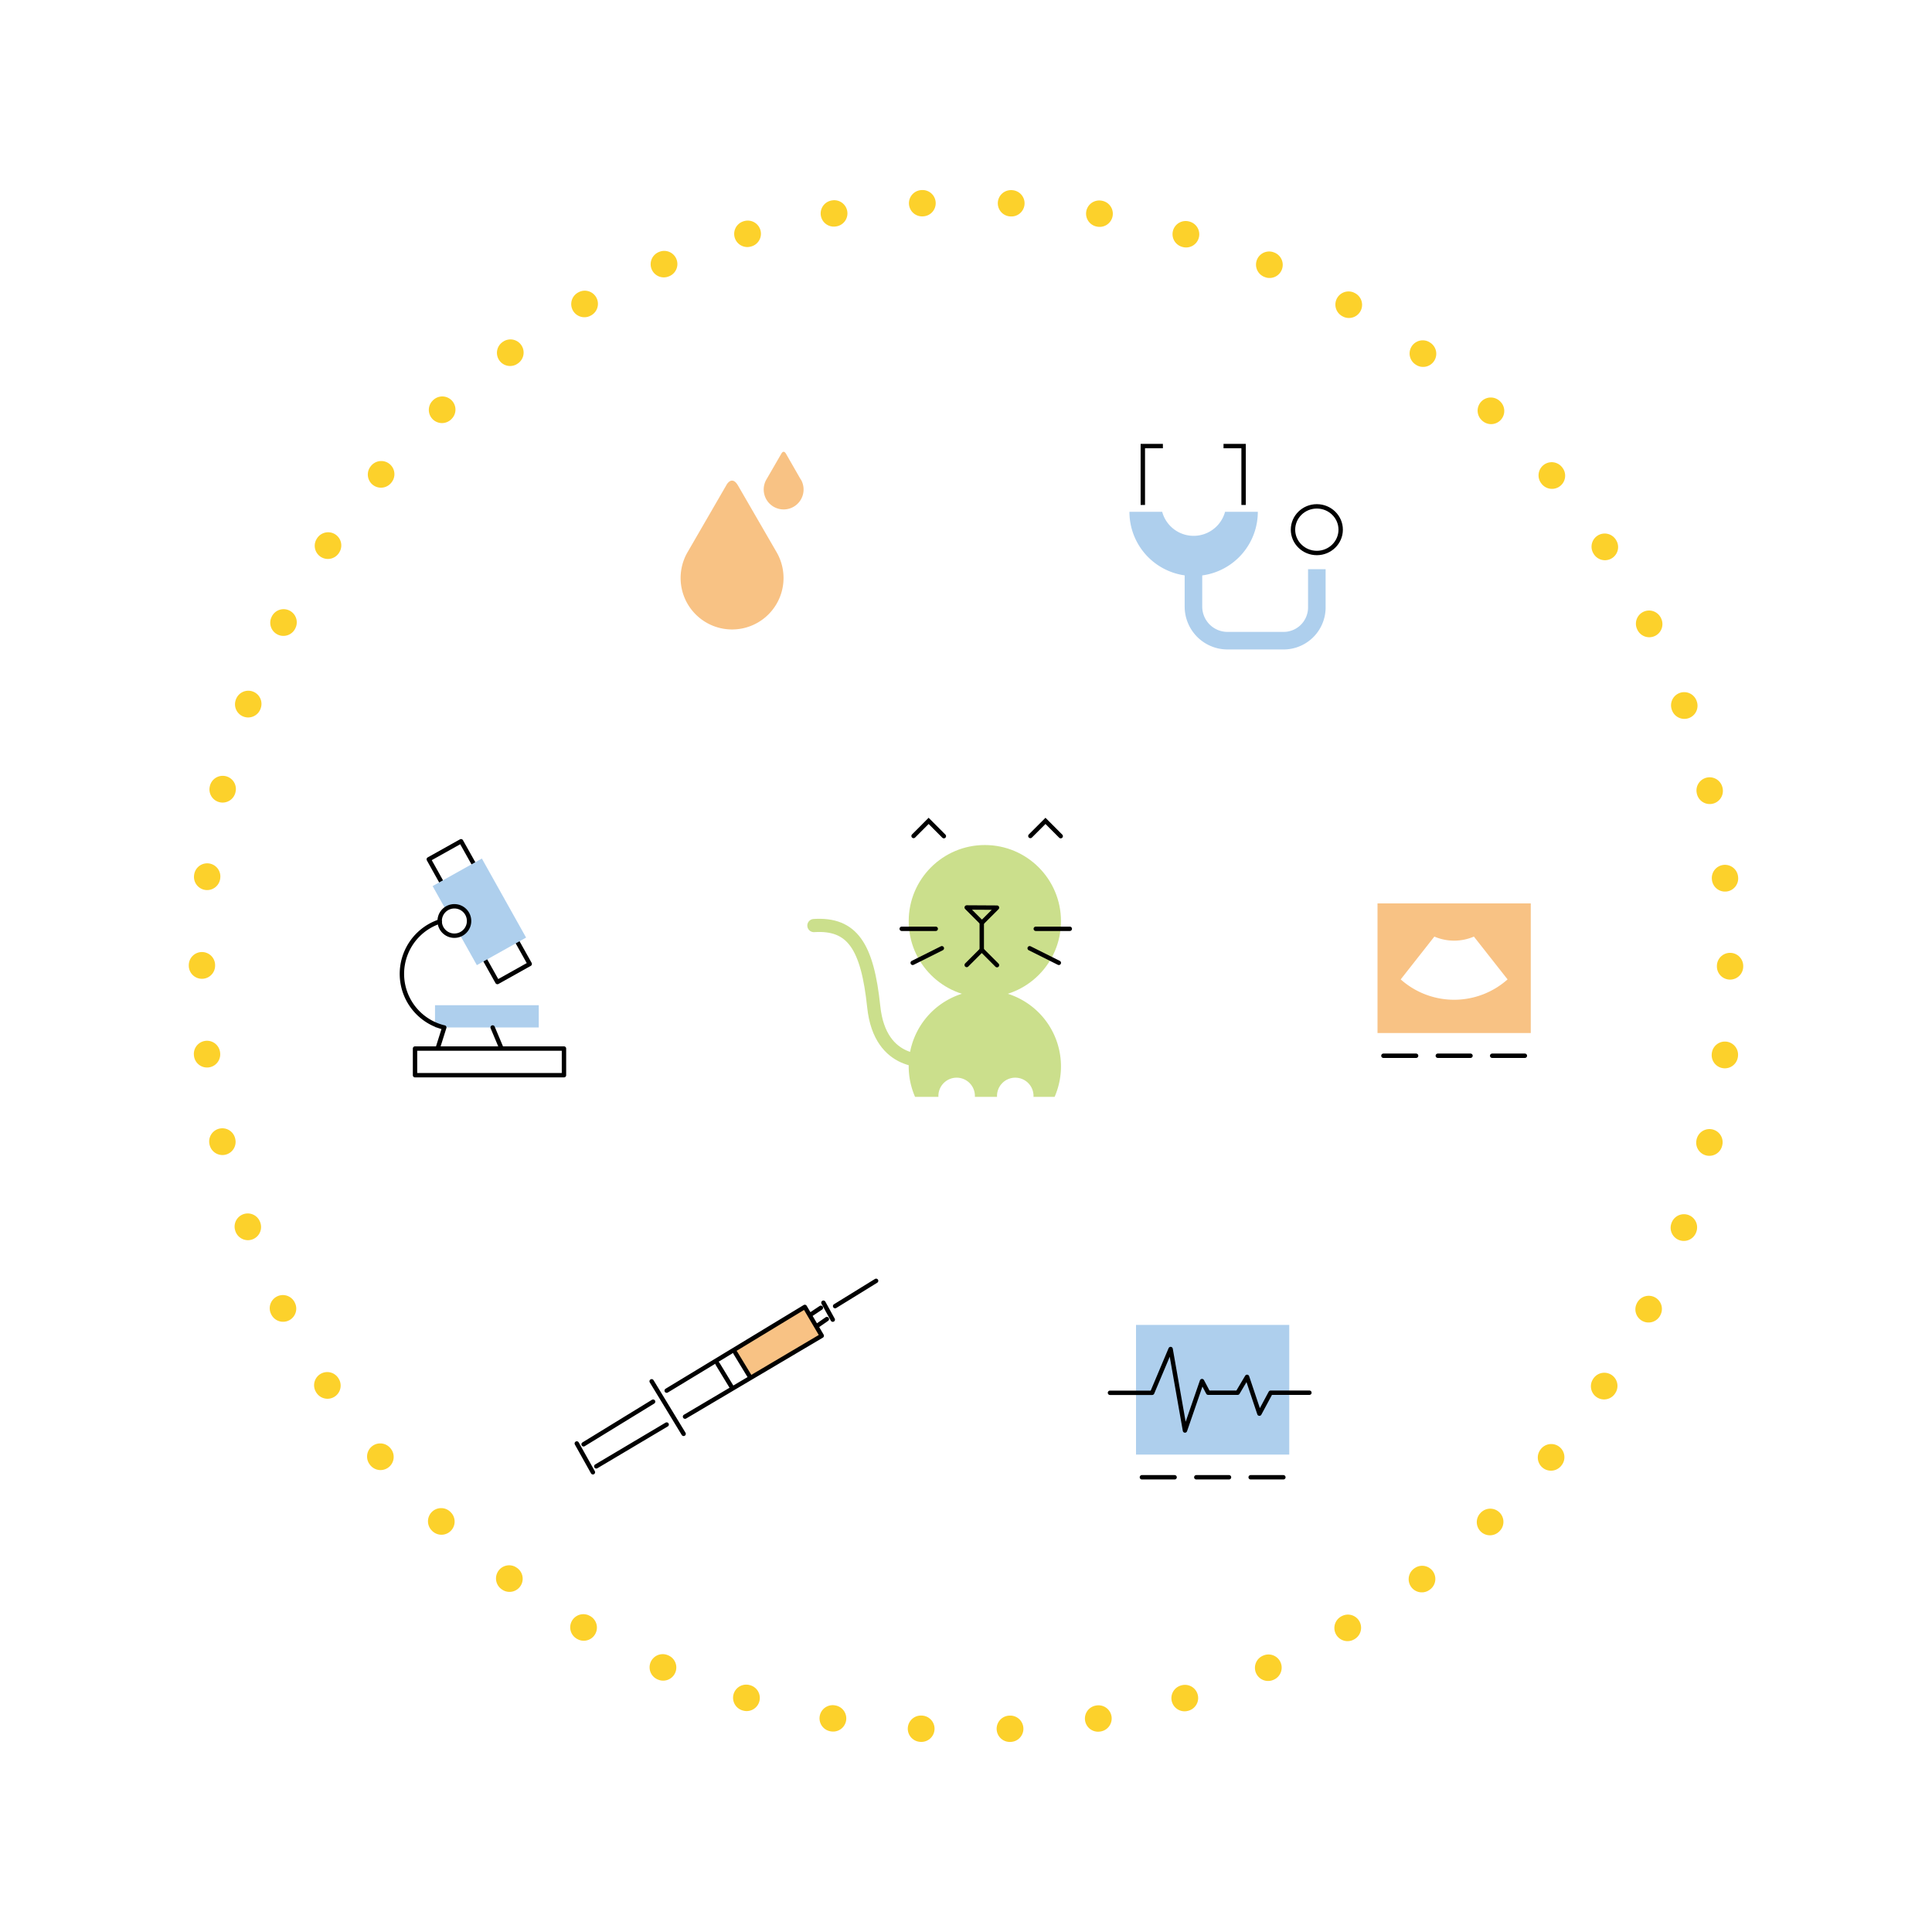 <svg xmlns="http://www.w3.org/2000/svg" width="440" height="440"><defs><style>.a{fill:#fff}.b{fill:#cbdf8c}.c,.f{fill:none;stroke:#000}.c{stroke-miterlimit:10}.f{stroke-linecap:round;stroke-linejoin:round}.h{fill:#aecfed}.k{fill:#f8c284}</style></defs><path class="a" d="M0 0h440v440H0z"/><circle class="b" cx="224.29" cy="209.79" r="17.34"/><path class="c" d="M223.59 216.34v-6.55"/><path d="M241.57 190.43l-3.47-3.48-3.44 3.44m-19.7.04l-3.47-3.48-3.43 3.44m19 29.42l-3.47-3.47-3.43 3.43" stroke-linecap="round" stroke-miterlimit="10" fill="none" stroke="#000"/><path stroke-linejoin="round" stroke="#000" fill="none" d="M220.16 206.67l3.47 3.47 3.43-3.43-6.9-.04z"/><path class="b" d="M208.4 249.8a17.34 17.34 0 1131.78 0z"/><path class="f" d="M213.11 211.53h-7.75m9.14 4.43l-6.64 3.32m28.03-7.75h7.75m-9.14 4.43l6.64 3.32"/><path d="M211.51 241.52s-11.07 1.59-12.52-12.23-4.89-19.06-13.63-18.5" stroke="#cbdf8c" stroke-width="3" stroke-linejoin="round" stroke-linecap="round" fill="none"/><circle class="a" cx="231.22" cy="249.59" r="4.16"/><circle class="a" cx="217.87" cy="249.59" r="4.16"/><path class="h" d="M258.72 301.74h34.9v29.53h-34.9z"/><path class="f" d="M260.06 336.44h7.45m4.94 0h7.45m4.93 0h7.45m-39.49-19.24h9.61l4.2-9.97 3.27 18.56 3.88-11.26 1.4 2.65h6.72l2.14-3.61 2.81 8.38 2.56-4.77h8.83"/><path class="h" d="M122.7 234H99.07v-5.07h23.63z"/><path class="f" d="M107.81 196.6l-2.81-5.01-7.35 4.11 2.8 5.02m10.02 17.91l2.81 5.02 7.36-4.12-2.81-5.02"/><path class="h" d="M119.813 213.529l-11.214 6.275L98.525 201.8l11.214-6.275z"/><circle cx="103.48" cy="209.75" r="3.35" stroke-linejoin="round" stroke-linecap="round" stroke="#000" fill="#fff"/><path class="f" d="M100.14 209.87a12.56 12.56 0 001 24.13m27.3 10.87H94.52v-6.07h33.92zM101.18 234l-1.46 4.63M112.2 234l2.02 4.8"/><path class="h" d="M286.41 116.56H279a7.42 7.42 0 01-14.32 0h-7.46a14.62 14.62 0 0029.24 0z"/><path d="M271.8 129.63v8.52a7.76 7.76 0 007.76 7.76h12.58a7.58 7.58 0 007.76-7.37v-8.91" stroke="#aecfed" stroke-width="4" stroke-miterlimit="10" fill="none"/><ellipse class="c" cx="299.9" cy="120.63" rx="5.43" ry="5.31"/><path class="c" d="M260.27 115v-13.41h4.57M283.22 115v-13.41h-4.57"/><path class="k" d="M182.36 109.19l-3.36-5.86c-.33-.56-.7-.62-1.06 0l-3.39 5.86a4.54 4.54 0 107.84 0zm-5.5 16.56l-8.77-15.15c-1.16-2-2.17-.89-2.56-.3l-.17.3-8.77 15.15a11.72 11.72 0 1020.27 0zm136.86 79.99h34.9v29.53h-34.9z"/><path class="f" d="M315.06 240.44h7.45m4.94 0h7.45m4.93 0h7.45"/><path class="a" d="M319 223.05l7.67-9.75a11.39 11.39 0 009 0l7.67 9.75a18.29 18.29 0 01-24.34 0z"/><path class="k" d="M183.29 297.64l-15.94 9.91 3.44 6.16 16.36-9.5-3.86-6.57z"/><path class="f" d="M148.41 314.58l7.28 11.97m-24.33 2.19l3.67 6.56m-2.12-6.37l15.83-9.71m-12.94 14.73l16.03-9.52m0-7.72l31.46-19.07 3.86 6.57-31.14 18.42m7.4-12.05l3.28 5.4m.77-7.91l3.28 5.4m13.9-14.09l2.31-1.54m-.77 4.05l2.13-1.48m-.78-3.73l2.13 3.86m.53-3.08l9.34-5.76"/><circle cx="220" cy="220" r="174.01" stroke="#fcd12b" stroke-width="6" stroke-dasharray=".1 20.15" stroke-linejoin="round" stroke-linecap="round" fill="none"/></svg>